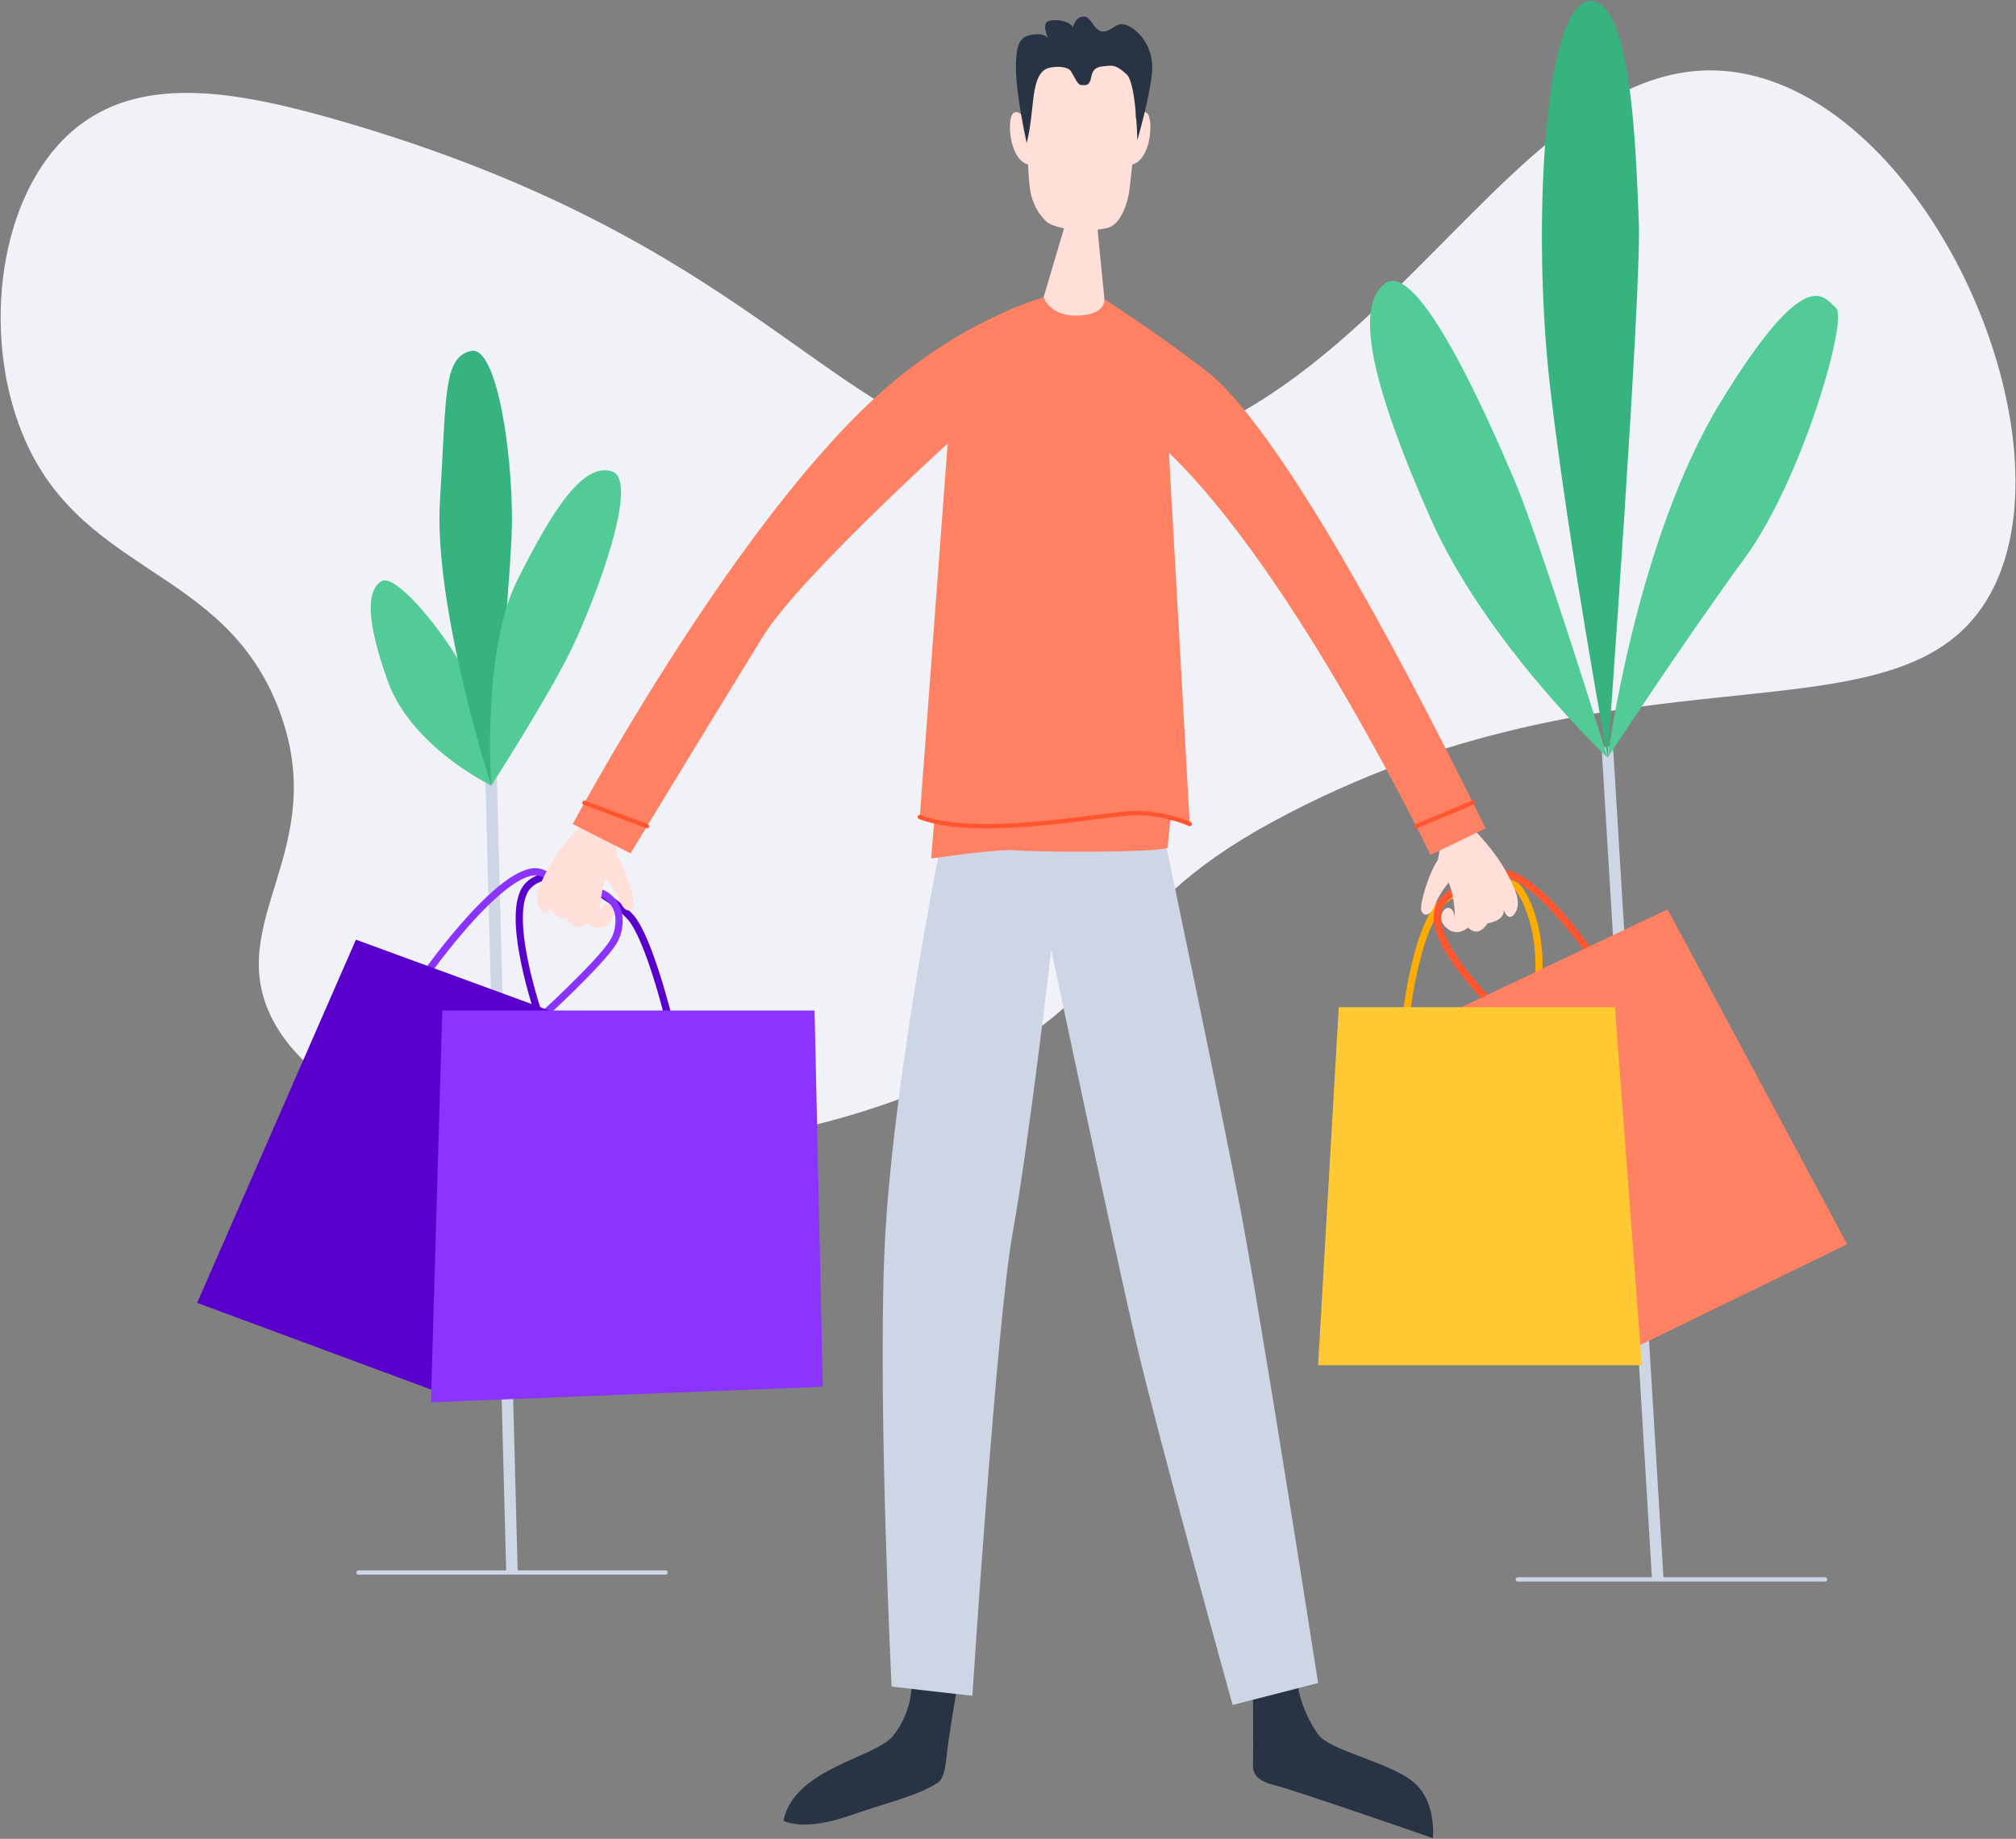 <?xml version="1.0" standalone="no"?>
<svg class="" width="1403px" height="1280px" viewBox="0 0 1403 1280" version="1.1" xmlns="http://www.w3.org/2000/svg" xmlns:xlink="http://www.w3.org/1999/xlink">
    <rect x="0" y="0" width="1403" height="1280" fill="#808080" stroke="none"/>
    <!-- Generator: Sketch 63.1 (92452) - https://sketch.com -->
    <title>ecommerce_website</title>
    <desc>Created by Webpixels.</desc>
    <g id="Page-1" stroke="none" stroke-width="1" fill="none" fill-rule="evenodd">
        <g id="shopping-man">
            <path d="M13,295.2 C-12.9,223.7 1.2,127.7 56.1,86.6 C102.4,51.9 167.3,64 237.5,84.3 C541.5,172.5 581.8,311.8 729.6,320.1 C957.6,333 1051.4,12.2 1219.4,52.5 C1349.7,83.8 1446,313.4 1382.7,417.6 C1318.8,522.7 1128.2,440.7 886.1,571.8 C764.6,637.6 787.4,689.4 675.2,744.1 C492.5,833.3 244.4,814 189.9,710.1 C154.1,641.8 230.8,591.7 194.4,494.7 C155.8,391.5 51.5,401.4 13,295.2 Z" id="Path" fill="#F1F2F7" fill-rule="nonzero"></path>
            <path d="M352.3,1094.7 L337.8,542.9 C337.7,540.7 339.5,538.9 341.7,538.796 C343.9,538.7 345.7,540.5 345.8,542.7 L360.3,1094.5 L352.3,1094.7 Z" id="Path" fill="#CED5E5" fill-rule="nonzero"></path>
            <path d="M341.9,546.8 C341.9,546.8 286.3,520 269.9,474.2 C254.3,430.8 255.3,410.7 265.6,404.5 C275.8,398.3 314.7,446.1 327.6,475.7 C340.3,505.2 341.9,546.8 341.9,546.8 Z" id="Path" fill="#52CB96" fill-rule="nonzero"></path>
            <path d="M341.9,546.8 C341.9,546.8 301.6,422.8 306.2,348.6 C310.7,274.3 308.5,248.8 327.7,244.3 C347,239.8 358.3,326.5 356,374.1 C353.8,421.7 341.9,546.8 341.9,546.8 Z" id="Path" fill="#37B37F" fill-rule="nonzero"></path>
            <path d="M341.9,546.8 C341.9,546.8 335.1,453.6 360,403.9 C384.9,354.2 405.9,321.9 425.8,328.1 C445.6,334.3 414.5,416.5 398.6,450 C382.7,483.5 341.9,546.8 341.9,546.8 Z" id="Path" fill="#52CB96" fill-rule="nonzero"></path>
            <path d="M979.1,703.4 C979.1,703.4 987.3,632 1010.8,622.9 C1034.3,613.8 1050.8,611.5 1056.4,618 C1061.9,624.4 1078.9,655.8 1066.8,707.2" id="Path" stroke="#FEAC00" stroke-width="5"></path>
            <path d="M1106.9,663.7 C1106.9,663.7 1063.3,600.3 1040.3,608.5 C1029.7,612.3 1009.6,618.6 1003.2,628.3 C995.8,639.6 1000.8,658.9 1036.4,697.4" id="Path" stroke="#FF562F" stroke-width="5" stroke-linecap="round" stroke-linejoin="round"></path>
            <path d="M375.5,707.9 C375.5,707.9 349.9,634.6 367.6,616.4 C385.3,598.2 425.4,623.6 438.7,638.3 C451.9,653 465.9,711.2 465.9,711.2" id="Path" stroke="#5900CC" stroke-width="5"></path>
            <path d="M296.9,677.3 C296.9,677.3 353.6,597.2 377.4,607.8 C391.2,613.9 405.6,618.1 415.3,620.5 C424.1,622.7 430.6,630.5 430.8,639.6 C431,644.9 430,650.8 426.5,656.2 C417.1,670.9 377.9,706.8 377.9,706.8" id="Path" stroke="#8B34FF" stroke-width="5"></path>
            <path d="M1149.7,1099.4 L1114.8,523.7 C1114.7,521.5 1116.3,519.6 1118.6,519.496 C1120.8,519.4 1122.7,521 1122.8,523.3 L1157.7,1099 L1149.7,1099.4 Z" id="Path" fill="#CED5E5" fill-rule="nonzero"></path>
            <path d="M403.8,575.1 C403.8,575.1 390.7,588 382.2,603.2 C373.8,618.4 371.4,626.8 375.9,633.1 C380.4,639.4 383.5,630.5 383.5,630.5 C383.5,630.5 382,637.6 394.8,639.8 C394.8,639.8 400.4,650.4 408.4,642.8 C408.4,642.8 415.3,649.5 422.9,643.4 C430.5,637.3 425.9,629.8 422.9,629.1 C419.9,628.4 417.5,632.1 417.5,636.9 C417.5,636.9 417.1,622.8 421.8,611.4 C421.8,611.4 428.3,618.9 431.3,626.9 C434.3,634.9 439.1,635.3 440.8,631.2 C442.5,627.1 435.2,603.7 429.3,595.7 L427.9,587.3 L403.8,575.1 Z" id="Path" fill="#FFDFD7" fill-rule="nonzero"></path>
            <path d="M1026.2,578 C1026.2,578 1039.3,590.9 1047.8,606.1 C1056.2,621.3 1058.6,629.7 1054.1,636 C1049.6,642.3 1046.5,633.4 1046.5,633.4 C1046.5,633.4 1048,640.5 1035.2,642.7 C1035.2,642.7 1029.6,653.3 1021.6,645.7 C1021.6,645.7 1014.7,652.4 1007.1,646.3 C999.5,640.2 1004.1,632.7 1007.1,632 C1010.1,631.3 1012.5,635 1012.5,639.8 C1012.5,639.8 1012.9,625.7 1008.2,614.3 C1008.2,614.3 1001.7,621.8 998.7,629.8 C995.7,637.8 990.9,638.2 989.2,634.1 C987.5,630 994.8,606.6 1000.7,598.6 L1002.1,590.2 L1026.2,578 Z" id="Path" fill="#FFDFD7" fill-rule="nonzero"></path>
            <path d="M634.3,1175.5 C634.3,1175.5 634,1192.8 621.5,1208.3 C609,1223.8 553.1,1230.6 545.2,1267.3 C545.2,1267.3 557.6,1275.2 589.8,1264.3 C622,1253.3 637.4,1250.3 652.2,1241.2 C658.3,1237.5 658.2,1225.2 659.9,1213.3 C662.4,1196.3 665.3,1179 665.3,1179 L634.3,1175.5 Z" id="Path" fill="#283444" fill-rule="nonzero"></path>
            <path d="M872,1183 C872,1183 872.3,1221.9 872,1227.6 C871.7,1233.3 873.2,1239.3 887.2,1242.7 C901.2,1246.1 997.2,1279.5 997.2,1279.5 C997.2,1279.5 1000.2,1252.1 981.7,1238.9 C963.2,1225.7 925,1218.2 917.3,1207.3 C905.7,1190.9 903.5,1174.9 903.5,1174.9 L872,1183 Z" id="Path" fill="#283444" fill-rule="nonzero"></path>
            <path d="M652.9,596.9 C652.9,596.9 619.7,763.2 615.4,873.8 C611.1,984.4 620.5,1174 620.5,1174 L676.7,1180.4 C676.7,1180.4 693.6,919.7 704.7,858.5 C715.8,797.3 731.6,661.2 731.6,661.2 C731.6,661.2 775.3,868.7 790.6,934.2 C805.9,999.7 857.8,1186.8 857.8,1186.8 L917.3,1171.5 C917.3,1171.5 878.2,919.8 862.9,839.8 C847.6,759.9 811.9,590.5 811.9,590.5 L712.6,583.3 L661.6,588.4 L652.9,596.9 Z" id="Path" fill="#CED5E5" fill-rule="nonzero"></path>
            <path d="M725.4,209.9 L741.8,154.6 L763.3,154.6 L769.3,215.3 C769.3,215.3 760.2,231.7 745.8,232 C731.4,232.3 725.4,209.9 725.4,209.9 Z" id="Path" fill="#FFDFD7" fill-rule="nonzero"></path>
            <path d="M798.7,79.2 C795.9,76 792.2,80 790.3,82.5 C791.1,60.1 789.7,38.5 781.5,36.7 C764.8,33 726.8,34.7 719.3,39.8 C715.4,42.5 714.3,63 714.4,84.3 L714.4,84.3 C714.4,84.3 708.8,74.7 704.8,79.2 C700.8,83.7 702.3,110.7 715.4,114.5 L715.4,114.5 C715.8,122 716.3,128.1 716.8,131.6 C719.1,147.5 729.3,155.1 729.3,155.1 C739.5,161.3 762.2,161.1 771.3,158.5 C780.4,155.9 784.9,140.1 785.8,133.6 C786,131.9 787,124.4 788,114.3 L788.1,114.5 C801.2,110.8 802.6,83.7 798.7,79.2 Z" id="Path" fill="#FFDFD7" fill-rule="nonzero"></path>
            <path d="M714.5,99.6 C714.5,99.6 707,65.8 707,47.4 C707,29 710.4,25.1 719.4,24 C728.4,22.9 729.7,27.4 729.7,27.4 C729.7,27.4 724.4,16.4 729.7,14.7 C735,13 743.9,14.5 746.7,18.9 C746.7,18.9 748.2,11.9 753.9,11.5 C759.6,11.1 760.7,21.1 767.1,21.9 C773.5,22.7 776.5,14.3 784.3,17.6 C792,20.8 803.6,32.3 801.7,50.9 C799.8,69.5 791.5,97.5 791.5,97.5 C791.5,97.5 790.7,57.9 784.1,51.8 C777.5,45.7 774.8,45.4 770.3,45.9 C765.8,46.4 760.9,46.1 759.5,53.3 C758.2,60.5 755.1,59.2 752.5,59.2 C749.9,59.2 747.8,53.5 745.3,49.6 C742.8,45.6 730.9,45.7 726.8,48.7 C717.2,55.6 720.1,77.5 714.5,99.6 Z" id="Path" fill="#283444" fill-rule="nonzero"></path>
            <path d="M650.8,564.5 L648,597.6 C648,597.6 694.9,590.6 707.7,591.9 C720.6,593.2 804.5,593.6 812.6,590.2 L815.2,562.8 L650.8,564.5 Z" id="Path" fill="#FE8163" fill-rule="nonzero"></path>
            <path d="M398.6,573.6 C398.6,573.6 506.3,371.8 608.4,277.4 C667.6,222.6 726.3,207 726.3,207 C726.3,207 730.4,220.2 750.1,219.7 C769.8,219.1 768.7,208.4 768.7,208.4 C768.7,208.4 800.9,228.6 839.1,257.9 C896.1,301.6 995.4,498.3 1033.9,576.6 L995.5,595.1 C995.5,595.1 902,400.2 813.5,315.2 L828,573.7 C828,573.7 811,566 790.6,566 C770.2,566 681.2,584.7 640.1,568.8 L659.5,308.8 C659.5,308.8 556.2,402.4 531.2,442.7 C506.3,482.9 438.8,594 438.8,594 L398.6,573.6 Z" id="Path" fill="#FE8163" fill-rule="nonzero"></path>
            <polygon id="Path" fill="#FE8163" fill-rule="nonzero" points="995.5 711.3 1160.5 633 1285.5 866.1 1121.4 946"></polygon>
            <polygon id="Path" fill="#5900CC" fill-rule="nonzero" points="247.7 654.1 137.2 906.9 311.8 971.6 402.5 710.8"></polygon>
            <polygon id="Path" fill="#8B34FF" fill-rule="nonzero" points="307.8 703.4 566.9 703.4 572.6 965.3 299.9 976.1"></polygon>
            <polygon id="Path" fill="#FFC933" fill-rule="nonzero" points="931.7 701.1 917.3 950.3 1142.6 950.3 1123.9 701.1"></polygon>
            <path d="M1118.8,527.4 C1118.8,527.4 1033.8,447.5 995.5,360.7 C957.2,273.9 941.1,214.2 964,197.3 C987,180.4 1035.4,291 1053.3,332.7 C1071.2,374.4 1118.8,527.4 1118.8,527.4 Z" id="Path" fill="#52CB96" fill-rule="nonzero"></path>
            <path d="M1118.8,527.4 C1118.8,527.4 1091.6,380.3 1078.8,269.7 C1066,159.1 1074.5,6 1105.2,1 C1135.8,-4 1138.4,106.4 1140.5,154.1 C1142.6,201.7 1118.8,527.4 1118.8,527.4 Z" id="Path" fill="#37B37F" fill-rule="nonzero"></path>
            <path d="M1118.8,527.4 C1118.8,527.4 1138.4,376 1197.9,279.1 C1257.4,182.2 1269.3,206.8 1277.8,214.5 C1286.3,222.2 1254,334.4 1214,388.8 C1174.1,443.2 1118.8,527.4 1118.8,527.4 Z" id="Path" fill="#52CB96" fill-rule="nonzero"></path>
            <line x1="249.5" y1="1094.6" x2="463.2" y2="1094.6" id="Path" stroke="#CED5E5" stroke-width="3" stroke-linecap="round" stroke-linejoin="round"></line>
            <line x1="1056.3" y1="1099.4" x2="1270.1" y2="1099.4" id="Path" stroke="#CED5E5" stroke-width="3" stroke-linecap="round" stroke-linejoin="round"></line>
            <path d="M828,573.6 C828,573.6 811,565.9 790.6,565.9 C770.2,565.9 681.2,584.6 640.1,568.7" id="Path" stroke="#FF562F" stroke-width="3" stroke-linecap="round" stroke-linejoin="round"></path>
            <line x1="406.7" y1="558.8" x2="450.3" y2="575.1" id="Path" stroke="#FF562F" stroke-width="3" stroke-linecap="round" stroke-linejoin="round"></line>
            <line x1="985.7" y1="575.1" x2="1025.1" y2="558.6" id="Path" stroke="#FF562F" stroke-width="3" stroke-linecap="round" stroke-linejoin="round"></line>
        </g>
    </g>
</svg>